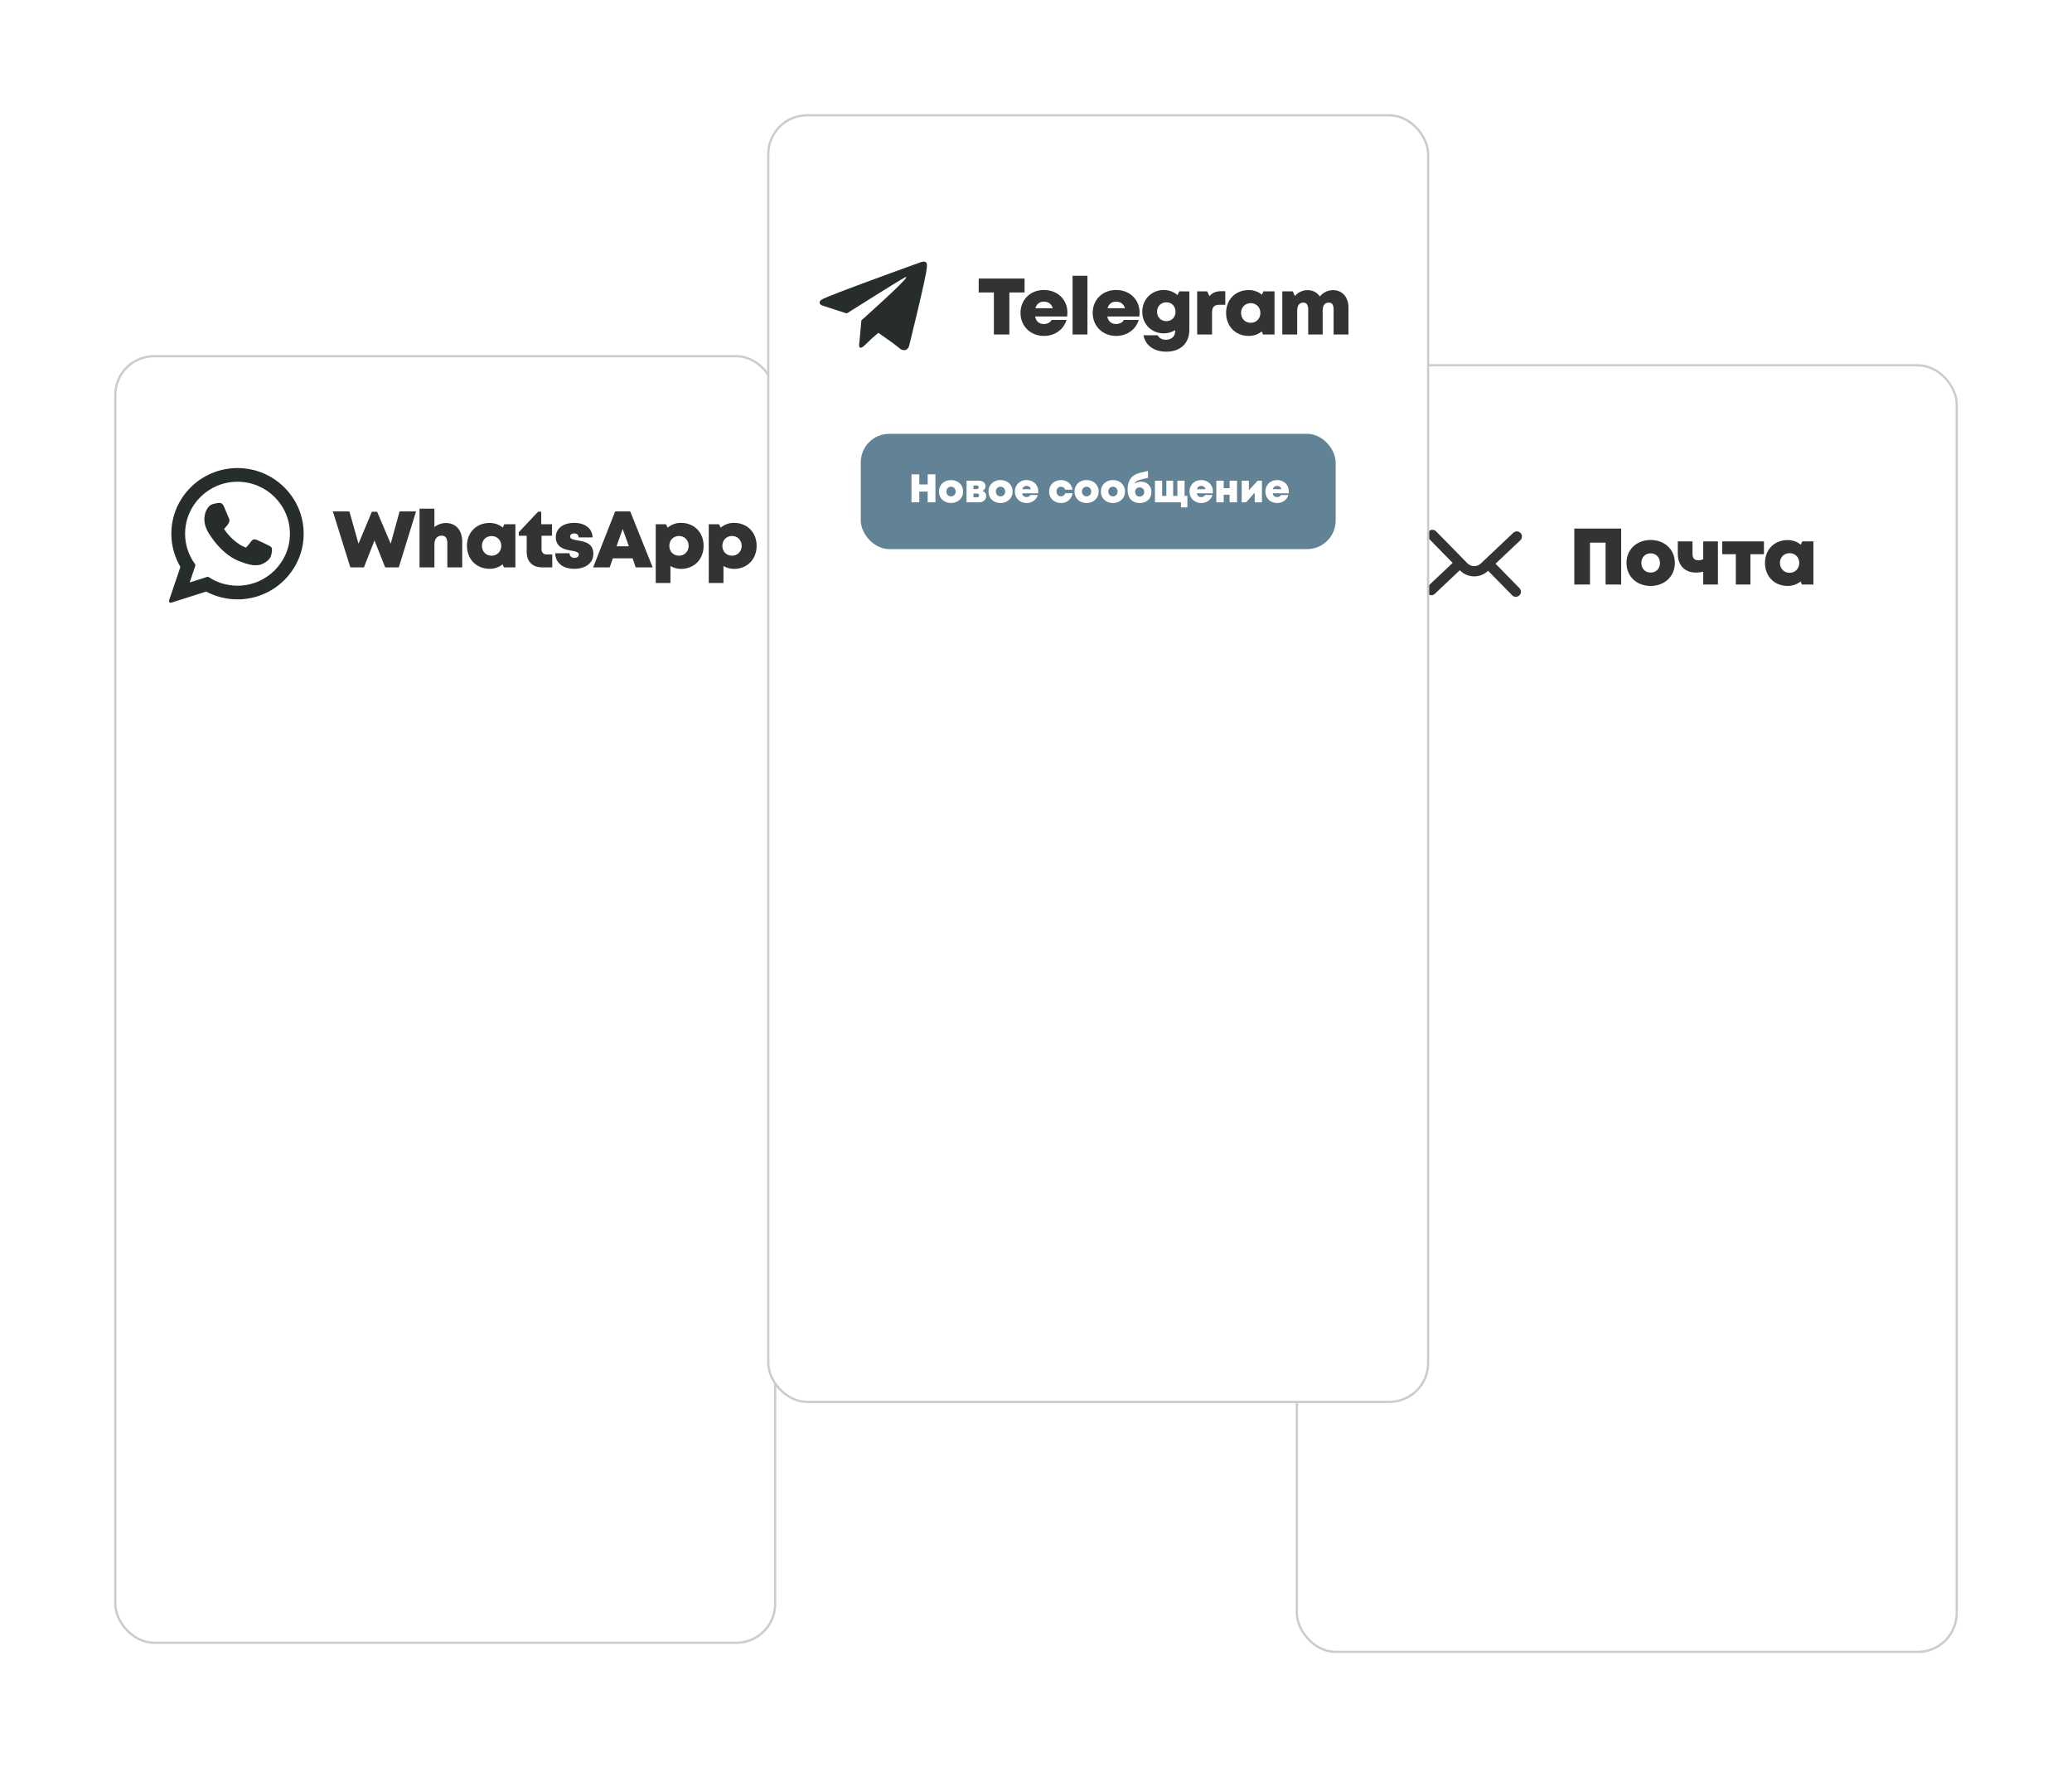 <?xml version="1.0" encoding="UTF-8"?> <svg xmlns="http://www.w3.org/2000/svg" width="1815" height="1548" viewBox="0 0 1815 1548" fill="none"><g filter="url(#filter0_d_193_1186)"><rect x="96" y="307" width="578" height="1127" rx="34" fill="white" stroke="#CCCCCC" stroke-width="2"></rect><path d="M230.314 472.804C230.084 472.694 221.481 468.458 219.953 467.908C219.329 467.684 218.66 467.465 217.949 467.465C216.787 467.465 215.812 468.044 215.052 469.181C214.192 470.458 211.591 473.499 210.787 474.407C210.682 474.527 210.539 474.67 210.453 474.67C210.376 474.67 209.045 474.122 208.642 473.947C199.413 469.939 192.409 460.299 191.448 458.673C191.311 458.44 191.306 458.334 191.304 458.334C191.338 458.21 191.648 457.899 191.809 457.738C192.277 457.275 192.785 456.664 193.276 456.072C193.509 455.792 193.741 455.512 193.97 455.248C194.683 454.419 195 453.775 195.368 453.029L195.56 452.642C196.459 450.858 195.692 449.352 195.444 448.866C195.24 448.459 191.608 439.693 191.222 438.772C190.293 436.549 189.066 435.514 187.361 435.514C187.202 435.514 187.361 435.514 186.697 435.542C185.889 435.576 181.489 436.156 179.544 437.382C177.48 438.683 173.99 442.829 173.99 450.12C173.99 456.683 178.155 462.879 179.943 465.235C179.987 465.295 180.069 465.416 180.187 465.589C187.035 475.589 195.571 483 204.224 486.457C212.555 489.784 216.5 490.169 218.743 490.169H218.743C219.686 490.169 220.44 490.095 221.106 490.03L221.528 489.989C224.406 489.734 230.73 486.457 232.169 482.459C233.302 479.31 233.601 475.87 232.847 474.621C232.331 473.772 231.441 473.345 230.314 472.804Z" fill="#272D2D"></path><path d="M203.047 405C171.089 405 145.089 430.804 145.089 462.522C145.089 472.781 147.835 482.823 153.036 491.612L143.081 520.976C142.896 521.523 143.034 522.128 143.439 522.541C143.731 522.839 144.127 523 144.532 523C144.688 523 144.844 522.977 144.996 522.928L175.615 513.198C183.994 517.675 193.464 520.038 203.048 520.038C235.003 520.039 261 494.237 261 462.522C261 430.804 235.003 405 203.047 405ZM203.047 508.056C194.029 508.056 185.294 505.452 177.786 500.525C177.534 500.359 177.241 500.274 176.946 500.274C176.79 500.274 176.633 500.298 176.481 500.346L161.143 505.222L166.095 490.614C166.255 490.141 166.175 489.62 165.88 489.217C160.162 481.404 157.14 472.174 157.14 462.522C157.14 437.412 177.734 416.982 203.047 416.982C228.357 416.982 248.949 437.412 248.949 462.522C248.949 487.63 228.358 508.056 203.047 508.056Z" fill="#272D2D"></path><path d="M345.017 443H359.437L344.317 492H332.417L323.037 468.41L313.797 492H301.897L286.567 443H301.057L309.037 471.28L320.727 443.28H325.347L337.247 471.28L345.017 443ZM385.603 453.15C394.283 453.15 399.883 459.45 399.883 469.25V492H386.863V470.79C386.863 466.45 385.323 464.21 381.893 464.21C377.973 464.21 375.523 467.01 375.523 471.84V492H362.503V440.55H375.523V456.72C378.323 454.48 381.823 453.15 385.603 453.15ZM436.741 454.2H446.471V492H436.391L435.271 489.34C432.191 491.86 428.271 493.26 423.861 493.26C412.311 493.26 404.051 484.86 404.051 473.1C404.051 461.41 412.311 453.08 423.861 453.08C428.341 453.08 432.331 454.55 435.411 457.14L436.741 454.2ZM425.611 481.78C430.511 481.78 434.081 478.07 434.081 473.1C434.081 468.2 430.511 464.56 425.611 464.56C420.711 464.56 417.141 468.2 417.141 473.1C417.141 478.07 420.711 481.78 425.611 481.78ZM473.797 480.66H478.767V492H469.807C461.477 492 456.367 486.89 456.367 478.49V464.28H449.437V461.2L466.377 443.21H469.107V454.2H478.557V464.28H469.387V476.32C469.387 478.98 471.067 480.66 473.797 480.66ZM498.029 493.26C487.739 493.26 481.509 487.8 481.369 479.61H493.899C493.899 482.41 495.859 483.67 498.309 483.67C500.199 483.67 502.019 482.69 502.019 480.73C502.019 478.56 499.149 477.93 495.509 477.37C489.629 476.39 481.859 474.64 481.859 465.47C481.859 457.91 488.369 453.01 498.029 453.01C507.619 453.01 513.919 458.12 514.059 465.75H501.809C501.809 463.37 500.199 462.25 497.889 462.25C495.789 462.25 494.389 463.3 494.389 465.05C494.389 467.15 497.259 467.71 500.829 468.34C506.849 469.39 514.759 470.65 514.759 480.17C514.759 488.08 508.109 493.26 498.029 493.26ZM551.82 492L549.16 484.09H531.8L529.07 492H514.58L533.83 443H547.06L566.73 492H551.82ZM545.87 473.52L540.41 458.33L535.09 473.52H545.87ZM591.52 453.01C603.07 453.01 611.33 461.34 611.33 473.1C611.33 484.93 603.07 493.33 591.52 493.33C588.09 493.33 584.94 492.42 582.28 490.81V505.65H569.4V454.2H578.29L579.9 457.21C582.98 454.55 586.97 453.01 591.52 453.01ZM589.77 481.78C594.6 481.78 598.24 478.07 598.24 473.1C598.24 468.2 594.6 464.49 589.77 464.49C584.87 464.49 581.3 468.2 581.3 473.1C581.3 478.07 584.87 481.78 589.77 481.78ZM637.971 453.01C649.521 453.01 657.781 461.34 657.781 473.1C657.781 484.93 649.521 493.33 637.971 493.33C634.541 493.33 631.391 492.42 628.731 490.81V505.65H615.851V454.2H624.741L626.351 457.21C629.431 454.55 633.421 453.01 637.971 453.01ZM636.221 481.78C641.051 481.78 644.691 478.07 644.691 473.1C644.691 468.2 641.051 464.49 636.221 464.49C631.321 464.49 627.751 468.2 627.751 473.1C627.751 478.07 631.321 481.78 636.221 481.78Z" fill="#333333"></path></g><g filter="url(#filter1_d_193_1186)"><rect x="1131" y="315" width="578" height="1127" rx="34" fill="white" stroke="#CCCCCC" stroke-width="2"></rect><path d="M1305.03 488.79L1326.79 468.229C1328.59 466.525 1328.67 463.683 1326.97 461.879C1325.26 460.076 1322.42 459.994 1320.62 461.701L1292.09 488.661C1288.81 491.762 1283.57 491.661 1280.41 488.437L1252.93 460.404C1251.19 458.633 1248.35 458.607 1246.58 460.339C1244.8 462.076 1244.78 464.919 1246.51 466.691L1267.47 488.071L1245.71 508.634C1243.91 510.336 1243.83 513.18 1245.53 514.981C1246.39 515.893 1247.55 516.364 1248.71 516.386C1249.85 516.408 1250.99 516.003 1251.88 515.158L1273.76 494.485L1273.99 494.725C1277.28 498.072 1281.64 499.798 1286.03 499.882C1290.43 499.966 1294.85 498.409 1298.26 495.187L1298.5 494.959L1319.58 516.453C1320.43 517.33 1321.56 517.78 1322.7 517.802C1323.86 517.824 1325.03 517.396 1325.93 516.52C1327.7 514.783 1327.73 511.94 1325.99 510.17L1305.03 488.79Z" fill="#333333"></path><path d="M1374.05 458H1415.07V507H1401.42V470.32H1387.77V507H1374.05V458ZM1440.89 508.26C1428.57 508.26 1419.75 499.79 1419.75 488.1C1419.75 476.41 1428.57 468.01 1440.89 468.01C1453.21 468.01 1462.1 476.41 1462.1 488.1C1462.1 499.79 1453.21 508.26 1440.89 508.26ZM1440.89 496.57C1445.65 496.57 1449.08 493.14 1449.08 488.17C1449.08 483.2 1445.65 479.7 1440.89 479.7C1436.2 479.7 1432.77 483.13 1432.77 488.17C1432.77 493.14 1436.2 496.57 1440.89 496.57ZM1486.96 469.2H1499.84V507H1486.96V495.73C1484.93 496.29 1482.76 496.57 1480.66 496.57C1471 496.57 1464.7 490.41 1464.7 480.12V469.2H1477.58V480.19C1477.58 483.97 1479.26 485.79 1482.62 485.79C1484.16 485.79 1485.84 485.44 1486.96 484.81V469.2ZM1540.15 469.2V480.47H1528.32V507H1515.51V480.47H1503.61V469.2H1540.15ZM1573.75 469.2H1583.48V507H1573.4L1572.28 504.34C1569.2 506.86 1565.28 508.26 1560.87 508.26C1549.32 508.26 1541.06 499.86 1541.06 488.1C1541.06 476.41 1549.32 468.08 1560.87 468.08C1565.35 468.08 1569.34 469.55 1572.42 472.14L1573.75 469.2ZM1562.62 496.78C1567.52 496.78 1571.09 493.07 1571.09 488.1C1571.09 483.2 1567.52 479.56 1562.62 479.56C1557.72 479.56 1554.15 483.2 1554.15 488.1C1554.15 493.07 1557.72 496.78 1562.62 496.78Z" fill="#333333"></path></g><g filter="url(#filter2_d_193_1186)"><rect x="633" y="81" width="578" height="1127" rx="34" fill="white" stroke="#CCCCCC" stroke-width="2"></rect><path d="M714.577 260.687L712.595 281.745C712.595 281.745 711.766 288.197 718.217 281.745C724.668 275.292 730.843 270.317 730.843 270.317" fill="#272D2D"></path><path d="M701.078 254.379L679.845 247.461C679.845 247.461 677.308 246.432 678.125 244.097C678.293 243.616 678.632 243.206 679.647 242.502C684.352 239.223 766.724 209.616 766.724 209.616C766.724 209.616 769.05 208.832 770.422 209.354C770.761 209.459 771.067 209.652 771.307 209.914C771.547 210.176 771.713 210.496 771.788 210.844C771.937 211.457 771.999 212.087 771.973 212.718C771.966 213.263 771.9 213.768 771.85 214.561C771.348 222.655 756.335 283.068 756.335 283.068C756.335 283.068 755.437 286.603 752.219 286.724C751.428 286.75 750.64 286.616 749.902 286.33C749.164 286.045 748.491 285.614 747.923 285.063C741.607 279.63 719.779 264.96 714.956 261.734C714.847 261.66 714.755 261.563 714.687 261.451C714.619 261.338 714.575 261.212 714.56 261.082C714.492 260.742 714.862 260.32 714.862 260.32C714.862 260.32 752.871 226.535 753.882 222.989C753.961 222.714 753.665 222.578 753.268 222.699C750.743 223.628 706.981 251.264 702.151 254.314C701.803 254.419 701.436 254.441 701.078 254.379Z" fill="#272D2D"></path><path d="M857.48 224V236.18H844.18V273H830.6V236.18H817.3V224H857.48ZM895.012 253.75C895.012 254.94 894.942 256.06 894.802 257.25H866.732C867.572 261.59 870.302 263.83 874.432 263.83C877.442 263.83 880.032 262.5 881.222 260.26H894.242C891.582 268.87 883.882 274.26 874.432 274.26C862.602 274.26 853.922 265.65 853.922 254.1C853.922 242.55 862.532 234.01 874.432 234.01C886.612 234.01 895.012 242.69 895.012 253.75ZM874.432 244.23C870.652 244.23 867.992 246.26 866.942 250.04H882.202C881.082 246.26 878.352 244.23 874.432 244.23ZM899.536 273V221.55H912.556V273H899.536ZM958.247 253.75C958.247 254.94 958.177 256.06 958.037 257.25H929.967C930.807 261.59 933.537 263.83 937.667 263.83C940.677 263.83 943.267 262.5 944.457 260.26H957.477C954.817 268.87 947.117 274.26 937.667 274.26C925.837 274.26 917.157 265.65 917.157 254.1C917.157 242.55 925.767 234.01 937.667 234.01C949.847 234.01 958.247 242.69 958.247 253.75ZM937.667 244.23C933.887 244.23 931.227 246.26 930.177 250.04H945.437C944.317 246.26 941.587 244.23 937.667 244.23ZM993.081 235.2L1001.83 235.27V268.87C1001.83 280.7 994.061 288.05 981.601 288.05C970.891 288.05 963.401 282.66 961.651 273.7H974.181C975.091 276.22 978.311 277.62 981.461 277.62C985.871 277.62 989.371 274.82 989.371 270.34V269.22C986.501 270.97 983.141 272.02 979.501 272.02C968.651 272.02 960.601 263.97 960.601 253.05C960.601 242.27 968.651 234.01 979.501 234.01C984.051 234.01 988.181 235.69 991.401 238.42L993.081 235.2ZM981.671 261.31C986.361 261.31 989.721 257.88 989.721 253.05C989.721 248.29 986.361 244.79 981.671 244.79C976.981 244.79 973.551 248.29 973.551 253.05C973.551 257.88 976.911 261.31 981.671 261.31ZM1029.82 235.06H1033.32V246.96H1028.21C1023.66 246.96 1021.7 248.99 1021.7 253.82V273H1008.68V235.2H1017.43L1019.46 239.4C1022.12 236.32 1025.34 235.06 1029.82 235.06ZM1066.71 235.2H1076.44V273H1066.36L1065.24 270.34C1062.16 272.86 1058.24 274.26 1053.83 274.26C1042.28 274.26 1034.02 265.86 1034.02 254.1C1034.02 242.41 1042.28 234.08 1053.83 234.08C1058.31 234.08 1062.3 235.55 1065.38 238.14L1066.71 235.2ZM1055.58 262.78C1060.48 262.78 1064.05 259.07 1064.05 254.1C1064.05 249.2 1060.48 245.56 1055.58 245.56C1050.68 245.56 1047.11 249.2 1047.11 254.1C1047.11 259.07 1050.68 262.78 1055.58 262.78ZM1127.78 234.15C1135.9 234.15 1141.22 240.45 1141.22 249.34V273H1128.2V250.95C1128.2 246.96 1126.8 245.07 1124 245.07C1120.43 245.07 1118.61 247.52 1118.61 252.28V273H1105.94V250.95C1105.94 247.1 1104.47 245.07 1101.74 245.07C1098.24 245.07 1096.28 247.59 1096.28 252.28V273H1083.26V235.2H1092.43L1094.25 239.33C1096.98 236.11 1100.97 234.15 1105.31 234.15C1109.93 234.15 1113.78 236.18 1116.16 239.68C1118.89 236.25 1123.09 234.15 1127.78 234.15Z" fill="#333333"></path><rect x="714" y="360" width="416" height="101" rx="25" fill="#628395"></rect><path d="M772.621 395.5H779.411V420H772.621V410.62H765.271V420H758.446V395.5H765.271V404.355H772.621V395.5ZM793.045 420.63C786.885 420.63 782.475 416.395 782.475 410.55C782.475 404.705 786.885 400.505 793.045 400.505C799.205 400.505 803.65 404.705 803.65 410.55C803.65 416.395 799.205 420.63 793.045 420.63ZM793.045 414.785C795.425 414.785 797.14 413.07 797.14 410.585C797.14 408.1 795.425 406.35 793.045 406.35C790.7 406.35 788.985 408.065 788.985 410.585C788.985 413.07 790.7 414.785 793.045 414.785ZM820.736 409.99C822.696 410.76 823.886 412.37 823.886 414.54C823.886 417.725 821.366 420 817.726 420H806.666V401.1H817.551C820.946 401.1 823.291 403.06 823.291 405.895C823.291 407.715 822.311 409.185 820.736 409.99ZM817.341 406.805C817.341 405.895 816.676 405.23 815.626 405.23H812.721V408.415H815.626C816.676 408.415 817.341 407.75 817.341 406.805ZM815.836 415.66C816.956 415.66 817.621 414.995 817.621 413.98C817.621 412.93 816.956 412.3 815.836 412.3H812.721V415.66H815.836ZM836.419 420.63C830.259 420.63 825.849 416.395 825.849 410.55C825.849 404.705 830.259 400.505 836.419 400.505C842.579 400.505 847.024 404.705 847.024 410.55C847.024 416.395 842.579 420.63 836.419 420.63ZM836.419 414.785C838.799 414.785 840.514 413.07 840.514 410.585C840.514 408.1 838.799 406.35 836.419 406.35C834.074 406.35 832.359 408.065 832.359 410.585C832.359 413.07 834.074 414.785 836.419 414.785ZM869.5 410.375C869.5 410.97 869.465 411.53 869.395 412.125H855.36C855.78 414.295 857.145 415.415 859.21 415.415C860.715 415.415 862.01 414.75 862.605 413.63H869.115C867.785 417.935 863.935 420.63 859.21 420.63C853.295 420.63 848.955 416.325 848.955 410.55C848.955 404.775 853.26 400.505 859.21 400.505C865.3 400.505 869.5 404.845 869.5 410.375ZM859.21 405.615C857.32 405.615 855.99 406.63 855.465 408.52H863.095C862.535 406.63 861.17 405.615 859.21 405.615ZM889.395 420.63C883.34 420.63 878.965 416.395 878.965 410.55C878.965 404.705 883.305 400.54 889.43 400.54C894.75 400.54 898.705 403.865 899.44 408.905H893.07C892.545 407.365 891.11 406.35 889.395 406.35C887.12 406.35 885.475 408.1 885.475 410.55C885.475 413.035 887.12 414.82 889.395 414.82C891.145 414.82 892.58 413.735 893.105 412.055H899.51C898.775 417.165 894.715 420.63 889.395 420.63ZM911.786 420.63C905.626 420.63 901.216 416.395 901.216 410.55C901.216 404.705 905.626 400.505 911.786 400.505C917.946 400.505 922.391 404.705 922.391 410.55C922.391 416.395 917.946 420.63 911.786 420.63ZM911.786 414.785C914.166 414.785 915.881 413.07 915.881 410.585C915.881 408.1 914.166 406.35 911.786 406.35C909.441 406.35 907.726 408.065 907.726 410.585C907.726 413.07 909.441 414.785 911.786 414.785ZM934.891 420.63C928.731 420.63 924.321 416.395 924.321 410.55C924.321 404.705 928.731 400.505 934.891 400.505C941.051 400.505 945.496 404.705 945.496 410.55C945.496 416.395 941.051 420.63 934.891 420.63ZM934.891 414.785C937.271 414.785 938.986 413.07 938.986 410.585C938.986 408.1 937.271 406.35 934.891 406.35C932.546 406.35 930.831 408.065 930.831 410.585C930.831 413.07 932.546 414.785 934.891 414.785ZM959.361 401.94C964.856 401.94 968.636 405.65 968.636 411.075C968.636 416.815 964.541 420.63 958.311 420.63C951.696 420.63 947.706 416.22 947.706 408.87C947.706 400.785 951.276 395.955 958.626 394.17L965.591 392.49V398.545L958.626 400.225C956.001 400.89 954.391 402.08 953.866 403.795C955.511 402.535 957.401 401.94 959.361 401.94ZM958.311 414.995C960.621 414.995 962.301 413.28 962.301 410.935C962.301 408.625 960.621 406.91 958.311 406.91C956.036 406.91 954.321 408.625 954.321 410.935C954.321 413.28 956.036 414.995 958.311 414.995ZM997.655 414.33H1000.11V424.445H994.505V420H971.685V401.1H977.985V414.4H981.695V401.1H987.645V414.4H991.355V401.1H997.655V414.33ZM1022.49 410.375C1022.49 410.97 1022.45 411.53 1022.38 412.125H1008.35C1008.77 414.295 1010.13 415.415 1012.2 415.415C1013.7 415.415 1015 414.75 1015.59 413.63H1022.1C1020.77 417.935 1016.92 420.63 1012.2 420.63C1006.28 420.63 1001.94 416.325 1001.94 410.55C1001.94 404.775 1006.25 400.505 1012.2 400.505C1018.29 400.505 1022.49 404.845 1022.49 410.375ZM1012.2 405.615C1010.31 405.615 1008.98 406.63 1008.45 408.52H1016.08C1015.52 406.63 1014.16 405.615 1012.2 405.615ZM1037.1 401.1H1043.61V420H1037.1V413.35H1031.92V420H1025.45V401.1H1031.92V407.61H1037.1V401.1ZM1061.63 401.1H1065.41V420H1059.11V411.53L1051.52 420H1047.7V401.1H1053.97V409.5L1061.63 401.1ZM1088.97 410.375C1088.97 410.97 1088.93 411.53 1088.86 412.125H1074.83C1075.25 414.295 1076.61 415.415 1078.68 415.415C1080.18 415.415 1081.48 414.75 1082.07 413.63H1088.58C1087.25 417.935 1083.4 420.63 1078.68 420.63C1072.76 420.63 1068.42 416.325 1068.42 410.55C1068.42 404.775 1072.73 400.505 1078.68 400.505C1084.77 400.505 1088.97 404.845 1088.97 410.375ZM1078.68 405.615C1076.79 405.615 1075.46 406.63 1074.93 408.52H1082.56C1082 406.63 1080.64 405.615 1078.68 405.615Z" fill="white"></path></g><defs><filter id="filter0_d_193_1186" x="0" y="211" width="780" height="1329" filterUnits="userSpaceOnUse" color-interpolation-filters="sRGB"><feFlood flood-opacity="0" result="BackgroundImageFix"></feFlood><feColorMatrix in="SourceAlpha" type="matrix" values="0 0 0 0 0 0 0 0 0 0 0 0 0 0 0 0 0 0 127 0" result="hardAlpha"></feColorMatrix><feOffset dx="5" dy="5"></feOffset><feGaussianBlur stdDeviation="50"></feGaussianBlur><feComposite in2="hardAlpha" operator="out"></feComposite><feColorMatrix type="matrix" values="0 0 0 0 0 0 0 0 0 0 0 0 0 0 0 0 0 0 0.1 0"></feColorMatrix><feBlend mode="normal" in2="BackgroundImageFix" result="effect1_dropShadow_193_1186"></feBlend><feBlend mode="normal" in="SourceGraphic" in2="effect1_dropShadow_193_1186" result="shape"></feBlend></filter><filter id="filter1_d_193_1186" x="1035" y="219" width="780" height="1329" filterUnits="userSpaceOnUse" color-interpolation-filters="sRGB"><feFlood flood-opacity="0" result="BackgroundImageFix"></feFlood><feColorMatrix in="SourceAlpha" type="matrix" values="0 0 0 0 0 0 0 0 0 0 0 0 0 0 0 0 0 0 127 0" result="hardAlpha"></feColorMatrix><feOffset dx="5" dy="5"></feOffset><feGaussianBlur stdDeviation="50"></feGaussianBlur><feComposite in2="hardAlpha" operator="out"></feComposite><feColorMatrix type="matrix" values="0 0 0 0 0 0 0 0 0 0 0 0 0 0 0 0 0 0 0.1 0"></feColorMatrix><feBlend mode="normal" in2="BackgroundImageFix" result="effect1_dropShadow_193_1186"></feBlend><feBlend mode="normal" in="SourceGraphic" in2="effect1_dropShadow_193_1186" result="shape"></feBlend></filter><filter id="filter2_d_193_1186" x="572" y="0" width="780" height="1329" filterUnits="userSpaceOnUse" color-interpolation-filters="sRGB"><feFlood flood-opacity="0" result="BackgroundImageFix"></feFlood><feColorMatrix in="SourceAlpha" type="matrix" values="0 0 0 0 0 0 0 0 0 0 0 0 0 0 0 0 0 0 127 0" result="hardAlpha"></feColorMatrix><feOffset dx="40" dy="20"></feOffset><feGaussianBlur stdDeviation="50"></feGaussianBlur><feComposite in2="hardAlpha" operator="out"></feComposite><feColorMatrix type="matrix" values="0 0 0 0 0 0 0 0 0 0 0 0 0 0 0 0 0 0 0.1 0"></feColorMatrix><feBlend mode="normal" in2="BackgroundImageFix" result="effect1_dropShadow_193_1186"></feBlend><feBlend mode="normal" in="SourceGraphic" in2="effect1_dropShadow_193_1186" result="shape"></feBlend></filter></defs></svg> 